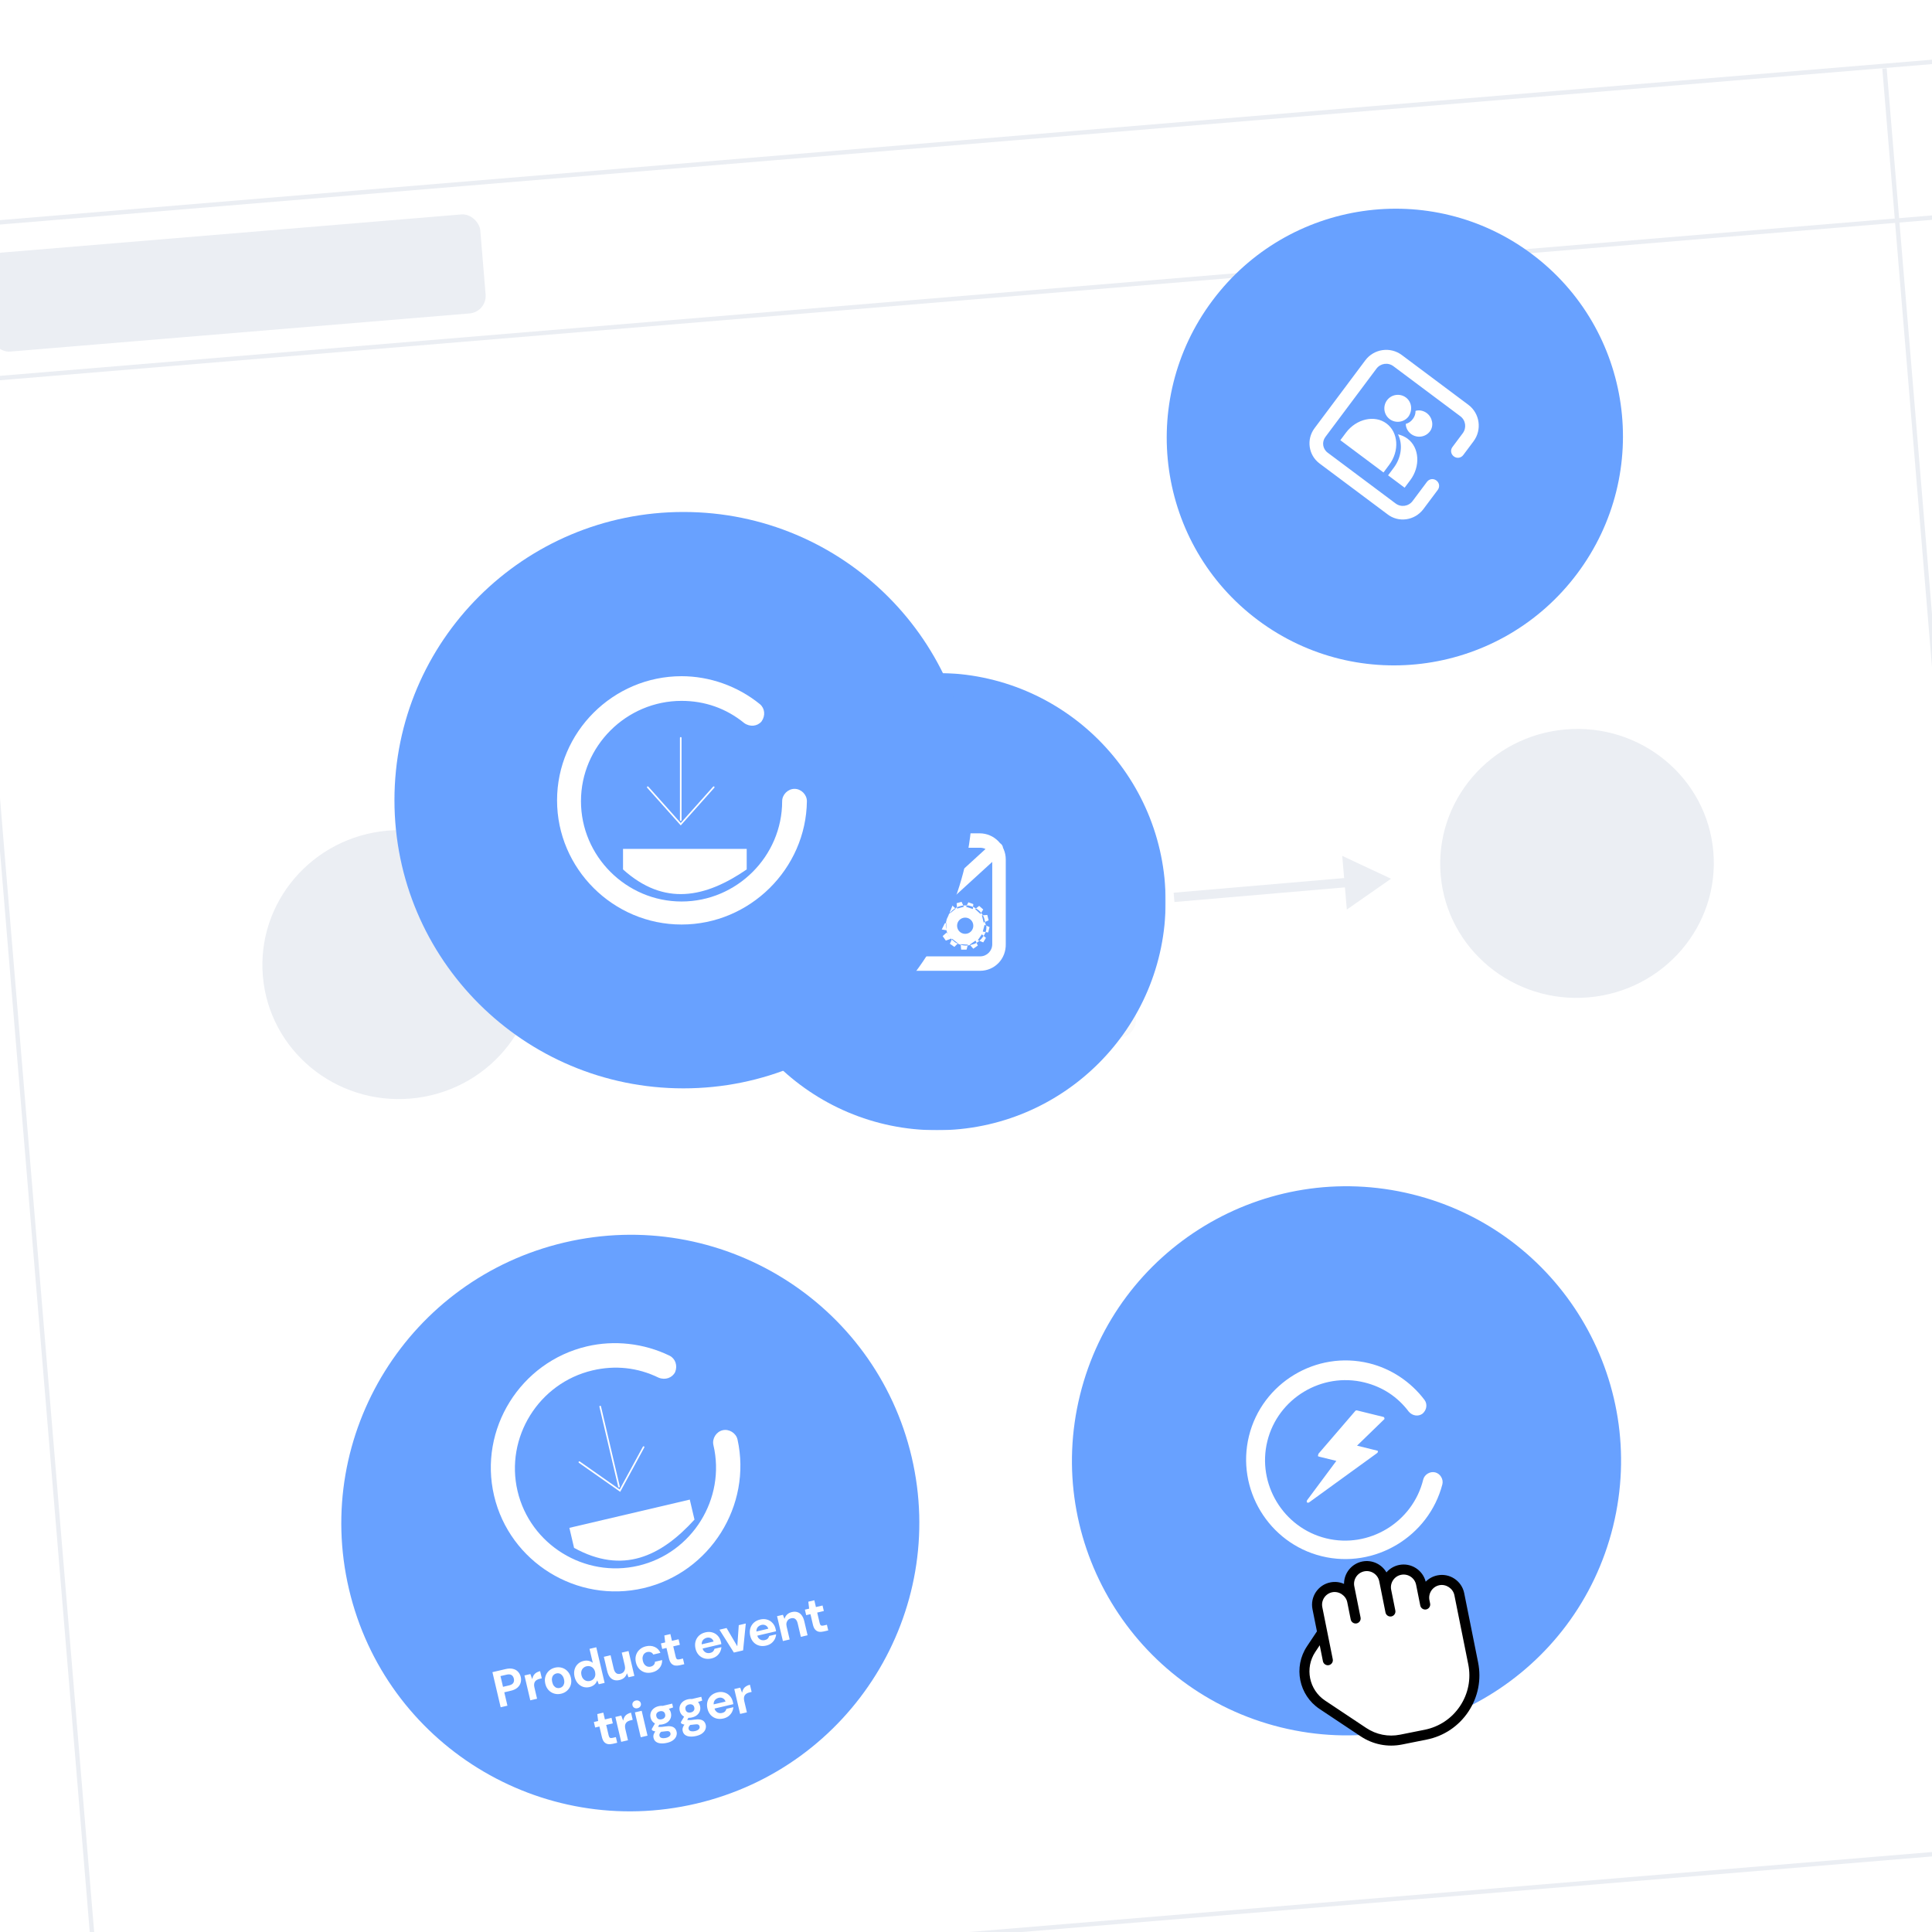 <svg width="1200" height="1200" viewBox="0 0 1200 1200" fill="none" xmlns="http://www.w3.org/2000/svg">
<g clip-path="url(#clip0_1446_16064)">
<rect width="1200" height="1200" fill="white"/>
<rect x="-27.292" y="142.091" width="1712.69" height="1073.21" transform="rotate(-4.747 -27.292 142.091)" fill="white" fill-opacity="0.6"/>
<path d="M219.924 1024.24L234.316 1007.54L237.284 1004.09C237.722 1003.58 237.659 1002.82 237.143 1002.39L233.403 999.282C232.888 998.854 232.113 998.918 231.675 999.426L214.314 1019.57L193.868 1002.56C193.353 1002.13 192.578 1002.2 192.14 1002.71L188.963 1006.39C188.525 1006.9 188.588 1007.66 189.104 1008.09L209.551 1025.1L192.189 1045.24C191.751 1045.75 191.814 1046.51 192.33 1046.94L196.07 1050.05C196.586 1050.48 197.36 1050.42 197.798 1049.91L215.161 1029.76L232.111 1043.86L235.606 1046.77C236.122 1047.2 236.897 1047.13 237.334 1046.63L240.51 1042.94C240.948 1042.43 240.885 1041.67 240.369 1041.24L219.924 1024.24Z" fill="#EBEEF3"/>
<path d="M359.624 1012.64L374.016 995.936L376.985 992.492C377.422 991.984 377.359 991.223 376.844 990.794L373.103 987.683C372.588 987.254 371.813 987.318 371.375 987.826L354.014 1007.97L333.569 990.964C333.053 990.535 332.278 990.6 331.84 991.108L328.663 994.793C328.225 995.301 328.288 996.062 328.804 996.491L349.251 1013.5L331.889 1033.64C331.451 1034.15 331.514 1034.91 332.03 1035.34L335.77 1038.45C336.286 1038.88 337.061 1038.82 337.498 1038.31L354.861 1018.16L371.811 1032.26L375.306 1035.17C375.822 1035.6 376.597 1035.53 377.035 1035.03L380.21 1031.34C380.648 1030.83 380.585 1030.07 380.069 1029.64L359.624 1012.64Z" fill="#EBEEF3"/>
<path d="M499.327 1001.04L513.72 984.335L516.688 980.891C517.126 980.383 517.062 979.622 516.547 979.193L512.807 976.082C512.291 975.653 511.516 975.718 511.078 976.226L493.718 996.371L473.272 979.364C472.756 978.935 471.981 978.999 471.543 979.507L468.366 983.192C467.928 983.7 467.992 984.462 468.507 984.891L488.955 1001.9L471.592 1022.04C471.154 1022.55 471.218 1023.31 471.733 1023.74L475.473 1026.85C475.989 1027.28 476.764 1027.22 477.201 1026.71L494.564 1006.56L511.514 1020.66L515.01 1023.57C515.525 1024 516.3 1023.93 516.738 1023.43L519.914 1019.74C520.351 1019.23 520.288 1018.47 519.773 1018.04L499.327 1001.04Z" fill="#EBEEF3"/>
<path d="M231.321 1161.52L245.714 1144.82L248.682 1141.37C249.12 1140.86 249.056 1140.1 248.541 1139.67L244.801 1136.56C244.285 1136.13 243.51 1136.2 243.073 1136.71L225.712 1156.85L205.266 1139.84C204.75 1139.42 203.975 1139.48 203.538 1139.99L200.36 1143.67C199.922 1144.18 199.986 1144.94 200.501 1145.37L220.949 1162.38L203.586 1182.52C203.148 1183.03 203.212 1183.79 203.727 1184.22L207.467 1187.33C207.983 1187.76 208.758 1187.7 209.196 1187.19L226.558 1167.04L243.508 1181.14L247.004 1184.05C247.519 1184.48 248.294 1184.41 248.732 1183.91L251.908 1180.22C252.346 1179.71 252.282 1178.95 251.767 1178.52L231.321 1161.52Z" fill="#EBEEF3"/>
<path d="M371.022 1149.92L385.415 1133.22L388.383 1129.77C388.821 1129.26 388.758 1128.5 388.242 1128.07L384.502 1124.96C383.986 1124.53 383.212 1124.6 382.774 1125.11L365.413 1145.25L344.967 1128.24C344.451 1127.82 343.677 1127.88 343.239 1128.39L340.061 1132.07C339.624 1132.58 339.687 1133.34 340.202 1133.77L360.65 1150.78L343.287 1170.92C342.85 1171.43 342.913 1172.19 343.429 1172.62L347.169 1175.73C347.684 1176.16 348.459 1176.1 348.897 1175.59L366.259 1155.44L383.209 1169.54L386.705 1172.45C387.221 1172.88 387.995 1172.81 388.433 1172.31L391.609 1168.62C392.047 1168.11 391.984 1167.35 391.468 1166.92L371.022 1149.92Z" fill="#EBEEF3"/>
<path d="M510.726 1138.32L525.119 1121.61L528.087 1118.17C528.525 1117.66 528.462 1116.9 527.946 1116.47L524.206 1113.36C523.69 1112.93 522.916 1113 522.478 1113.51L505.117 1133.65L484.671 1116.64C484.155 1116.21 483.381 1116.28 482.943 1116.79L479.766 1120.47C479.328 1120.98 479.391 1121.74 479.907 1122.17L500.354 1139.18L482.992 1159.32C482.554 1159.83 482.617 1160.59 483.133 1161.02L486.873 1164.13C487.388 1164.56 488.163 1164.5 488.601 1163.99L505.963 1143.84L522.914 1157.94L526.409 1160.85C526.925 1161.28 527.699 1161.21 528.137 1160.71L531.313 1157.02C531.751 1156.51 531.688 1155.75 531.172 1155.32L510.726 1138.32Z" fill="#EBEEF3"/>
<rect x="-30.856" y="140.654" width="1686.6" height="1109.44" rx="6.377" transform="rotate(-4.747 -30.856 140.654)" fill="white" stroke="#EBEEF3" stroke-width="2.723"/>
<line x1="1170.49" y1="42.514" x2="1262.04" y2="1145.04" stroke="#EBEEF3" stroke-width="2.723"/>
<line x1="-22.136" y1="236.649" x2="1661.56" y2="96.842" stroke="#EBEEF3" stroke-width="2.723"/>
<rect x="-9.635" y="157.785" width="308.109" height="61.702" rx="10.891" transform="rotate(-4.747 -9.635 157.785)" fill="#EBEEF3"/>
<ellipse cx="247.953" cy="599.128" rx="84.984" ry="83.511" transform="rotate(-4.91 247.953 599.128)" fill="#EBEEF3"/>
<ellipse cx="979.51" cy="536.281" rx="84.984" ry="83.511" transform="rotate(-4.91 979.51 536.281)" fill="#EBEEF3"/>
<path d="M498.173 577.216L467.859 563.023L470.724 596.372L498.173 577.216ZM363.396 588.795L363.644 591.683L472.428 582.337L472.18 579.449L471.932 576.561L363.147 585.907L363.396 588.795Z" fill="#EBEEF3"/>
<path d="M863.992 545.79L833.679 531.596L836.544 564.945L863.992 545.79ZM729.215 557.368L729.463 560.256L838.247 550.911L837.999 548.023L837.751 545.135L728.967 554.48L729.215 557.368Z" fill="#EBEEF3"/>
<rect x="522.506" y="488.719" width="169.97" height="169.97" rx="10.891" transform="rotate(-4.91 522.506 488.719)" fill="#FAFAFA"/>
<g clip-path="url(#clip1_1446_16064)" filter="url(#filter0_f_1446_16064)">
<mask id="mask0_1446_16064" style="mask-type:luminance" maskUnits="userSpaceOnUse" x="439" y="417" width="286" height="286">
<path d="M724.014 417.986H439.986V702.014H724.014V417.986Z" fill="white"/>
</mask>
<g mask="url(#mask0_1446_16064)">
<path d="M582 702.014C660.433 702.014 724.014 638.433 724.014 560C724.014 481.568 660.433 417.986 582 417.986C503.568 417.986 439.986 481.568 439.986 560C439.986 638.433 503.568 702.014 582 702.014Z" fill="#68A1FF"/>
<path d="M599.503 563.786C593.344 563.786 588.305 568.825 588.305 574.984C588.305 581.143 593.344 586.182 599.503 586.182C605.662 586.182 610.701 581.143 610.701 574.984C610.701 568.545 605.662 563.786 599.503 563.786ZM599.503 580.023C596.704 580.023 594.464 577.784 594.464 574.984C594.464 572.185 596.704 569.945 599.503 569.945C602.303 569.945 604.542 572.185 604.542 574.984C604.542 577.784 602.303 580.023 599.503 580.023ZM611.821 572.465C611.541 571.625 611.541 571.065 611.261 570.225C610.141 567.145 607.902 564.906 604.822 563.506C603.703 562.946 602.583 562.666 601.463 562.386C600.903 562.386 600.343 562.386 599.783 562.386C599.503 562.386 599.223 562.386 598.943 562.386C597.264 562.386 595.864 562.946 594.464 563.506C590.265 565.466 587.465 569.665 587.465 574.704C587.465 578.623 589.145 581.983 591.944 584.223C592.504 584.503 592.784 585.063 593.344 585.343C595.304 586.462 597.543 587.302 600.063 587.302C602.023 587.302 603.703 586.742 605.382 586.182C605.942 585.902 606.502 585.622 607.062 585.343C607.902 584.783 608.742 583.943 609.582 583.103C610.141 582.263 610.701 581.703 611.261 580.863C611.541 580.303 611.821 579.743 612.101 579.183C612.381 578.344 612.661 577.224 612.661 576.384C612.661 576.104 612.661 575.544 612.661 575.264C612.101 574.144 611.821 573.304 611.821 572.465ZM599.503 580.583C596.424 580.583 593.904 578.064 593.904 574.984C593.904 571.905 596.424 569.385 599.503 569.385C602.583 569.385 605.102 571.905 605.102 574.984C605.102 578.064 602.583 580.583 599.503 580.583ZM594.464 564.346L594.184 560.986L597.264 560.147L598.663 563.226L594.464 564.346ZM590.265 567.145L588.585 564.346L591.105 562.106L593.624 564.346L590.265 567.145ZM600.063 563.226L601.463 560.426L604.542 561.546L604.263 564.626L600.063 563.226ZM605.662 564.626L608.182 562.666L610.701 564.906L609.022 567.705L605.662 564.626ZM609.862 568.545L613.221 568.265L614.061 571.625L610.982 573.024L609.862 568.545ZM611.541 574.424L614.621 575.824L613.781 579.183L610.422 578.623L611.541 574.424ZM609.862 580.303L612.381 582.543L610.701 585.343L607.342 583.943L609.862 580.303ZM590.545 583.103L587.465 584.223L585.505 581.423L588.025 579.183L590.545 583.103ZM587.745 577.784L584.386 577.224V573.864L587.745 573.304V577.784ZM587.745 571.345L585.226 569.385L586.625 566.306L589.705 567.425L587.745 571.345ZM605.942 584.223L607.342 587.302L604.542 589.262L602.303 586.742L605.942 584.223ZM595.024 585.902L592.784 588.142L589.985 586.182L591.385 583.103L595.024 585.902ZM601.183 586.742L600.343 589.822H596.984L596.704 586.462L601.183 586.742ZM608.742 602.98H555.55C546.872 602.98 539.873 595.981 539.873 587.302V581.983C539.873 579.463 541.832 577.504 544.352 577.504C546.872 577.504 548.831 579.463 548.831 581.983V587.022C548.831 590.942 551.911 594.021 555.83 594.021H608.742C612.941 594.021 616.301 590.662 616.301 586.462V534.111C616.301 529.911 612.941 526.552 608.742 526.552H556.11C551.911 526.552 548.551 529.911 548.551 534.111V550.908C548.551 553.427 546.592 555.387 544.072 555.387C541.552 555.387 539.593 553.427 539.593 550.908V534.111C539.593 525.152 546.872 517.593 556.11 517.593H608.462C617.42 517.593 624.699 524.872 624.699 533.831V586.182C624.979 595.701 617.7 602.98 608.742 602.98ZM582.706 562.666C580.186 562.666 577.667 561.826 575.987 559.867L545.192 527.952C543.512 526.272 543.512 523.472 545.192 521.793C546.872 520.113 549.671 520.113 551.351 521.793L582.146 553.708C582.426 553.987 582.986 553.987 583.266 553.708L615.741 524.032C617.42 522.352 620.22 522.632 621.9 524.312C623.579 525.992 623.299 528.791 621.62 530.471L589.145 560.147C587.185 561.826 584.945 562.666 582.706 562.666Z" fill="white"/>
</g>
</g>
<g clip-path="url(#clip2_1446_16064)" filter="url(#filter1_f_1446_16064)">
<path d="M781.318 385.179C843.902 431.981 932.711 419.008 979.678 356.203C1026.65 293.398 1013.99 204.544 951.402 157.742C888.818 110.94 800.009 123.913 753.042 186.718C706.075 249.523 718.735 338.377 781.318 385.179Z" fill="#68A1FF"/>
<path d="M884.11 316.194L892.996 304.312C894.504 302.295 893.947 299.78 892.16 298.444C890.149 296.941 887.635 297.507 886.294 299.301L877.409 311.182C874.894 314.545 870.202 315.23 866.851 312.724L824.631 281.151C821.503 278.812 820.89 274.509 823.237 271.37L854.922 229.001C857.437 225.638 862.129 224.953 865.48 227.459L907.03 258.531C910.381 261.037 911.05 265.732 908.535 269.094L902.165 277.613C900.656 279.63 901.214 282.145 903.001 283.481C905.011 284.985 907.525 284.418 908.866 282.624L915.237 274.106C920.601 266.932 919.152 256.76 912.004 251.414L870.677 220.509C863.529 215.163 853.362 216.649 847.997 223.822L816.48 265.967C811.283 272.917 812.677 282.698 819.602 287.876L861.598 319.283C868.579 324.853 878.746 323.367 884.11 316.194ZM873.239 246.893C869.665 244.22 864.358 244.796 861.508 248.607C858.825 252.194 859.382 257.504 863.18 260.344C866.754 263.017 872.061 262.441 874.911 258.63C877.538 254.652 876.813 249.566 873.239 246.893ZM859.316 293.457L862.836 288.749C869.374 280.007 868.54 268.547 861.168 263.034C853.797 257.521 842.4 260.184 836.03 268.703L832.509 273.411L859.316 293.457ZM886.195 256.582C884.185 255.079 881.504 254.472 879.213 255.206C879.269 256.995 878.709 258.674 877.536 260.243C876.362 261.813 874.91 262.824 873.178 263.276C873.121 265.681 874.461 268.081 876.472 269.584C880.046 272.257 885.353 271.682 888.203 267.871C890.717 264.508 889.769 259.255 886.195 256.582ZM874.292 272.499C872.505 271.162 870.383 270.274 868.316 269.777C871.387 275.919 870.546 284.029 865.685 290.53L862.164 295.238L872.44 302.922L875.96 298.214C882.331 289.696 881.664 278.012 874.292 272.499Z" fill="white"/>
</g>
<g clip-path="url(#clip3_1446_16064)" filter="url(#filter2_d_1446_16064)">
<path d="M394.5 646C493.635 646 574 565.859 574 467C574 368.141 493.635 288 394.5 288C295.365 288 215 368.141 215 467C215 565.859 295.365 646 394.5 646Z" fill="#68A1FF"/>
<path d="M393.334 544.236C350.826 544.236 316 509.508 316 467.118C316 424.729 350.826 390 393.334 390C410.747 390 428.159 396.129 441.987 407.364C445.06 409.918 445.572 414.514 443.012 418.089C440.451 421.154 435.842 421.664 432.257 419.111C420.989 409.918 407.674 405.322 393.334 405.322C359.02 405.322 330.852 433.411 330.852 467.629C330.852 501.847 359.02 529.936 393.334 529.936C427.647 529.936 455.815 501.847 455.815 467.629C455.815 463.543 459.4 459.968 463.497 459.968C467.594 459.968 471.179 463.543 471.179 467.629C470.667 509.508 435.842 544.236 393.334 544.236Z" fill="white"/>
<path d="M372.336 458.947L392.822 481.929L413.307 458.947" stroke="white" stroke-linecap="round"/>
<path fill-rule="evenodd" clip-rule="evenodd" d="M356.971 497.25H433.792V510.018C408.185 527.607 382.578 533.103 356.971 510.018V497.25Z" fill="white"/>
<path d="M392.821 428.304V479.375" stroke="white" stroke-linecap="round"/>
</g>
<g clip-path="url(#clip4_1446_16064)" filter="url(#filter3_d_1446_16064)">
<path d="M765.548 1042.89C856.978 1065.42 949.36 1009.56 971.888 918.131C994.416 826.701 938.561 734.319 847.131 711.791C755.701 689.263 663.319 745.119 640.791 836.549C618.263 927.979 674.118 1020.36 765.548 1042.89Z" fill="#68A1FF"/>
<path d="M790.911 936.585C757.98 928.47 737.648 894.843 745.762 861.911C753.877 828.98 787.504 808.648 820.436 816.762C833.926 820.086 846.242 828.171 854.804 839.539C856.696 842.11 856.213 845.778 853.545 848.067C850.974 849.959 847.306 849.476 845.017 846.808C838.048 837.515 828.612 831.402 817.503 828.665C790.92 822.115 763.721 838.56 757.171 865.143C750.621 891.726 767.066 918.925 793.649 925.475C820.232 932.025 847.431 915.58 853.981 888.997C854.763 885.823 858.225 883.73 861.399 884.512C864.573 885.294 866.666 888.756 865.884 891.93C857.471 924.367 823.843 944.699 790.911 936.585ZM825.874 871.55C825.972 871.154 825.575 871.056 825.178 870.958L812.879 867.927L829.474 851.816C829.969 851.517 830.067 851.12 829.768 850.625C829.865 850.229 829.469 850.131 829.072 850.033L812.805 846.025C812.408 845.927 811.913 846.226 811.913 846.226L788.912 872.964C788.814 873.361 788.716 873.758 788.618 874.154C788.521 874.551 788.917 874.649 789.314 874.747L800.027 877.386L781.775 901.928C781.677 902.325 781.482 903.118 781.879 903.216L782.275 903.314C782.672 903.411 782.672 903.411 783.167 903.112L825.184 872.643C825.679 872.344 825.776 871.947 825.874 871.55Z" fill="white"/>
</g>
<g clip-path="url(#clip5_1446_16064)">
<path d="M811.403 1031.58L821.272 1013.37L819.711 1012.33L818.139 994.391L825.934 986.065L836.335 987.358L842.048 975.394L852.186 972.007L861.553 981.621L868.309 974.856L878.191 976.93L884.958 987.066L895.355 981.599L904.978 985.752L917.233 1036.71L912.567 1057.25L899.835 1071.3L872.539 1080.16L848.356 1077.58L814.277 1052.64L811.403 1031.58Z" fill="white"/>
<path d="M918.074 1032.54L909.449 989.562C907.919 981.919 900.456 976.95 892.814 978.488C890.001 979.048 887.486 980.42 885.527 982.418C883.699 975.167 876.455 970.532 869.047 972.023C865.855 972.668 863.126 974.34 861.147 976.638C858.192 971.564 852.229 968.658 846.147 969.879C839.421 971.233 834.768 977.177 834.796 983.791C832.139 982.599 829.187 982.266 826.281 982.854C818.643 984.386 813.674 991.85 815.207 999.488L817.973 1013.27L811.781 1022.57C803.215 1035.44 806.715 1052.88 819.584 1061.45L845.151 1078.47C852.771 1083.54 861.909 1085.34 870.886 1083.54L886.161 1080.48C896.822 1078.34 906.016 1072.17 912.045 1063.12C918.074 1054.06 920.214 1043.2 918.074 1032.54ZM884.936 1074.37L869.66 1077.43C862.316 1078.91 854.839 1077.43 848.604 1073.28L823.038 1056.26C813.027 1049.6 810.304 1036.03 816.969 1026.02L819.707 1021.91L821.691 1031.81C822.029 1033.5 823.673 1034.59 825.358 1034.26C826.199 1034.08 826.896 1033.59 827.338 1032.92C827.78 1032.26 827.973 1031.43 827.803 1030.58L821.316 998.262C820.901 996.197 821.318 994.086 822.485 992.333C823.652 990.58 825.439 989.381 827.504 988.966C831.647 988.139 835.973 991.019 836.804 995.158L838.956 1005.88C839.294 1007.56 840.938 1008.66 842.623 1008.32C843.465 1008.15 844.161 1007.65 844.603 1006.99C845.045 1006.33 845.238 1005.5 845.068 1004.65L841.182 985.287C840.325 981.019 843.105 976.843 847.373 975.987C851.642 975.13 855.817 977.91 856.674 982.178L860.556 1001.55C860.894 1003.23 862.538 1004.32 864.223 1003.99C865.07 1003.82 865.761 1003.32 866.203 1002.65C866.645 1001.99 866.838 1001.16 866.668 1000.31L864.083 987.432C863.668 985.367 864.085 983.256 865.252 981.503C866.419 979.75 868.205 978.551 870.27 978.137C874.539 977.28 878.714 980.06 879.571 984.328L882.156 997.21C882.494 998.895 884.139 999.989 885.823 999.651C886.665 999.478 887.361 998.983 887.803 998.319C888.245 997.655 888.438 996.826 888.268 995.979L887.85 993.897C886.994 989.629 889.773 985.453 894.041 984.597C898.185 983.769 902.511 986.649 903.342 990.788L911.967 1033.76C913.779 1042.79 911.963 1052 906.86 1059.66C901.756 1067.33 893.964 1072.55 884.936 1074.37Z" fill="black"/>
</g>
<g clip-path="url(#clip6_1446_16064)" filter="url(#filter4_d_1446_16064)">
<path d="M402.391 1090.27C498.905 1067.62 558.837 971.239 536.253 874.994C513.669 778.749 417.122 719.086 320.608 741.733C224.094 764.38 164.162 860.761 186.746 957.006C209.33 1053.25 305.878 1112.91 402.391 1090.27Z" fill="#68A1FF"/>
<path d="M369.784 956.412C328.4 966.123 286.562 940.268 276.878 899C267.194 857.731 293.166 815.965 334.549 806.254C351.502 802.276 369.854 804.265 385.883 812.045C389.458 813.829 391.007 818.187 389.331 822.252C387.538 825.821 383.167 827.371 379.093 825.704C366.024 819.328 352.01 817.895 338.05 821.171C304.643 829.01 283.637 862.791 291.454 896.104C299.271 929.417 333.111 950.329 366.517 942.49C399.924 934.652 420.93 900.87 413.113 867.557C412.179 863.579 414.853 859.28 418.842 858.344C422.83 857.408 427.137 860.069 428.071 864.047C437.139 904.935 411.168 946.702 369.784 956.412Z" fill="white"/>
<path d="M329.858 878.175L355.053 895.869L369.746 868.815" stroke="white" stroke-linecap="round"/>
<path fill-rule="evenodd" clip-rule="evenodd" d="M323.649 918.976L398.439 901.426L401.356 913.856C380.444 936.83 356.77 948.03 326.566 931.406L323.649 918.976Z" fill="white"/>
<path d="M342.801 843.662L354.468 893.383" stroke="white" stroke-linecap="round"/>
<path d="M280.973 1030.42L275.856 1008.61L284.05 1006.69C285.815 1006.28 287.339 1006.24 288.623 1006.57C289.923 1006.88 290.972 1007.48 291.772 1008.36C292.592 1009.24 293.153 1010.33 293.456 1011.62C293.733 1012.8 293.711 1013.97 293.389 1015.12C293.088 1016.26 292.431 1017.29 291.419 1018.21C290.423 1019.1 289.022 1019.76 287.215 1020.18L283.227 1021.12L285.179 1029.43L280.973 1030.42ZM282.43 1017.72L286.169 1016.84C287.498 1016.53 288.383 1016.01 288.823 1015.27C289.284 1014.52 289.395 1013.64 289.156 1012.63C288.908 1011.57 288.414 1010.82 287.675 1010.38C286.957 1009.93 285.934 1009.86 284.604 1010.18L280.866 1011.05L282.43 1017.72ZM299.377 1026.1L295.751 1010.65L299.427 1009.79L300.539 1012.85L300.601 1012.83C300.812 1011.86 301.127 1011.05 301.545 1010.41C301.984 1009.76 302.532 1009.25 303.189 1008.87C303.842 1008.48 304.604 1008.18 305.477 1007.97L306.522 1012.43L305.369 1012.7C304.684 1012.86 304.078 1013.08 303.551 1013.36C303.045 1013.63 302.636 1013.99 302.325 1014.43C302.029 1014.85 301.843 1015.37 301.767 1015.98C301.691 1016.59 301.75 1017.31 301.945 1018.14L303.582 1025.12L299.377 1026.1ZM318.533 1022C317.037 1022.35 315.607 1022.33 314.242 1021.92C312.876 1021.52 311.697 1020.79 310.703 1019.73C309.73 1018.67 309.058 1017.35 308.688 1015.77C308.313 1014.17 308.337 1012.68 308.76 1011.31C309.179 1009.92 309.91 1008.74 310.954 1007.77C311.998 1006.81 313.257 1006.15 314.731 1005.8C316.227 1005.45 317.657 1005.48 319.023 1005.88C320.388 1006.28 321.557 1007.02 322.53 1008.08C323.519 1009.12 324.201 1010.44 324.576 1012.04C324.952 1013.64 324.93 1015.13 324.511 1016.52C324.088 1017.89 323.354 1019.06 322.31 1020.03C321.287 1020.99 320.028 1021.65 318.533 1022ZM317.692 1018.42C318.357 1018.26 318.92 1017.96 319.382 1017.5C319.865 1017.03 320.194 1016.43 320.371 1015.69C320.563 1014.92 320.542 1014.04 320.308 1013.04C320.074 1012.04 319.703 1011.25 319.194 1010.67C318.701 1010.06 318.145 1009.66 317.527 1009.45C316.909 1009.25 316.268 1009.22 315.603 1009.38C314.939 1009.53 314.365 1009.84 313.882 1010.31C313.399 1010.77 313.072 1011.39 312.901 1012.15C312.724 1012.89 312.753 1013.76 312.987 1014.76C313.221 1015.75 313.585 1016.56 314.078 1017.16C314.566 1017.75 315.119 1018.15 315.737 1018.35C316.376 1018.55 317.027 1018.58 317.692 1018.42ZM336.196 1017.86C334.743 1018.2 333.372 1018.15 332.085 1017.71C330.818 1017.26 329.719 1016.5 328.788 1015.42C327.877 1014.34 327.239 1013.02 326.874 1011.47C326.513 1009.93 326.501 1008.48 326.836 1007.1C327.193 1005.73 327.851 1004.56 328.812 1003.62C329.788 1002.64 331.014 1001.98 332.489 1001.64C333.652 1001.36 334.723 1001.35 335.703 1001.6C336.677 1001.84 337.507 1002.24 338.192 1002.83L336.152 994.137L340.358 993.15L345.548 1015.27L341.903 1016.12L340.99 1013.77L340.928 1013.79C340.702 1014.41 340.38 1015 339.963 1015.56C339.562 1016.09 339.046 1016.55 338.414 1016.94C337.808 1017.35 337.069 1017.65 336.196 1017.86ZM336.453 1014.05C337.284 1013.86 337.975 1013.49 338.527 1012.94C339.078 1012.39 339.45 1011.74 339.642 1010.97C339.834 1010.2 339.825 1009.37 339.616 1008.48C339.411 1007.6 339.052 1006.87 338.538 1006.26C338.024 1005.66 337.401 1005.25 336.67 1005.03C335.933 1004.78 335.139 1004.76 334.288 1004.96C333.478 1005.15 332.797 1005.52 332.246 1006.06C331.69 1006.59 331.316 1007.24 331.123 1008C330.931 1008.77 330.937 1009.59 331.142 1010.47C331.352 1011.36 331.713 1012.11 332.227 1012.71C332.741 1013.31 333.366 1013.73 334.103 1013.98C334.839 1014.22 335.623 1014.25 336.453 1014.05ZM354.789 1013.5C353.523 1013.79 352.369 1013.78 351.328 1013.45C350.308 1013.12 349.435 1012.48 348.709 1011.54C347.999 1010.56 347.461 1009.3 347.095 1007.74L345.063 999.08L349.238 998.1L351.182 1006.39C351.484 1007.67 351.976 1008.6 352.656 1009.16C353.336 1009.73 354.247 1009.88 355.389 1009.61C356.095 1009.44 356.69 1009.13 357.173 1008.66C357.651 1008.18 357.972 1007.59 358.137 1006.89C358.298 1006.17 358.271 1005.36 358.057 1004.45L356.185 996.47L360.391 995.483L364.017 1010.94L360.372 1011.79L359.437 1009.35L359.375 1009.36C359.102 1010.35 358.582 1011.21 357.816 1011.96C357.065 1012.69 356.056 1013.2 354.789 1013.5ZM375.003 1008.75C373.383 1009.13 371.88 1009.12 370.494 1008.73C369.124 1008.3 367.955 1007.57 366.987 1006.52C366.014 1005.46 365.342 1004.14 364.972 1002.56C364.601 1000.98 364.617 999.509 365.02 998.144C365.439 996.753 366.18 995.571 367.245 994.598C368.305 993.604 369.624 992.922 371.202 992.552C373.196 992.084 375 992.208 376.615 992.925C378.229 993.642 379.427 994.873 380.209 996.618L375.754 997.663C375.417 996.975 374.912 996.502 374.238 996.244C373.559 995.965 372.814 995.921 372.004 996.111C371.277 996.281 370.667 996.622 370.173 997.132C369.695 997.617 369.371 998.241 369.199 999.004C369.023 999.747 369.047 1000.6 369.271 1001.55C369.437 1002.26 369.679 1002.87 369.997 1003.39C370.311 1003.88 370.68 1004.29 371.105 1004.6C371.551 1004.92 372.026 1005.12 372.532 1005.22C373.038 1005.32 373.571 1005.31 374.132 1005.18C374.672 1005.05 375.14 1004.85 375.537 1004.58C375.93 1004.29 376.243 1003.95 376.476 1003.54C376.705 1003.12 376.815 1002.65 376.807 1002.15L381.262 1001.1C381.328 1002.97 380.8 1004.6 379.678 1005.98C378.555 1007.36 376.997 1008.28 375.003 1008.75ZM392.273 1004.31C391.172 1004.56 390.167 1004.62 389.259 1004.49C388.366 1004.32 387.598 1003.9 386.956 1003.22C386.309 1002.52 385.823 1001.47 385.496 1000.08L383.968 993.566L381.32 994.188L380.516 990.761L383.164 990.139L382.644 985.824L386.383 984.947L387.37 989.153L391.482 988.188L392.286 991.614L388.174 992.579L389.716 999.153C389.887 999.88 390.162 1000.35 390.542 1000.57C390.917 1000.77 391.478 1000.78 392.226 1000.6L394.188 1000.14L395.015 1003.66L392.273 1004.31ZM411.936 1000.09C410.358 1000.46 408.878 1000.45 407.497 1000.08C406.136 999.694 404.972 998.981 404.004 997.937C403.036 996.893 402.369 995.592 402.003 994.035C401.623 992.415 401.622 990.914 401.999 989.533C402.392 988.126 403.108 986.928 404.147 985.939C405.206 984.945 406.546 984.258 408.166 983.878C409.703 983.518 411.131 983.533 412.45 983.925C413.79 984.312 414.918 985.011 415.835 986.023C416.768 987.009 417.404 988.23 417.746 989.683C417.794 989.891 417.85 990.13 417.914 990.4C417.972 990.649 418.012 990.914 418.034 991.193L405.199 994.205L404.592 991.619L413.222 989.594C412.935 988.654 412.391 987.971 411.59 987.545C410.81 987.114 409.932 987.014 408.956 987.243C408.229 987.413 407.603 987.736 407.079 988.209C406.55 988.662 406.184 989.252 405.982 989.979C405.78 990.705 405.796 991.567 406.03 992.564L406.242 993.467C406.442 994.319 406.781 995.017 407.259 995.562C407.733 996.087 408.3 996.447 408.959 996.643C409.639 996.834 410.353 996.841 411.101 996.666C411.869 996.486 412.474 996.168 412.916 995.714C413.352 995.239 413.642 994.7 413.785 994.097L418.084 993.088C418.002 994.137 417.713 995.147 417.218 996.118C416.717 997.068 416.025 997.899 415.14 998.611C414.25 999.301 413.182 999.793 411.936 1000.09ZM425.82 996.433L416.867 982.231L421.291 981.193L427.866 992.403L427.959 992.381L428.861 979.417L433.223 978.393L431.553 995.088L425.82 996.433ZM445.919 992.111C444.341 992.482 442.861 992.478 441.48 992.101C440.119 991.719 438.955 991.006 437.987 989.963C437.019 988.919 436.352 987.618 435.987 986.06C435.606 984.44 435.605 982.94 435.982 981.558C436.375 980.152 437.091 978.954 438.13 977.965C439.189 976.971 440.529 976.284 442.149 975.904C443.686 975.543 445.114 975.559 446.433 975.951C447.773 976.337 448.901 977.037 449.818 978.049C450.751 979.035 451.388 980.255 451.729 981.709C451.777 981.917 451.834 982.156 451.897 982.426C451.955 982.675 451.996 982.939 452.017 983.219L439.182 986.231L438.575 983.645L447.205 981.62C446.918 980.68 446.375 979.996 445.573 979.571C444.793 979.14 443.915 979.04 442.939 979.269C442.212 979.439 441.586 979.761 441.062 980.235C440.533 980.688 440.167 981.278 439.965 982.004C439.763 982.731 439.779 983.593 440.013 984.59L440.225 985.493C440.425 986.345 440.764 987.043 441.243 987.588C441.716 988.113 442.283 988.473 442.942 988.668C443.623 988.859 444.337 988.867 445.084 988.692C445.853 988.511 446.458 988.194 446.899 987.74C447.335 987.265 447.625 986.726 447.768 986.123L452.067 985.114C451.985 986.163 451.696 987.173 451.201 988.144C450.701 989.094 450.008 989.925 449.123 990.636C448.234 991.327 447.166 991.819 445.919 992.111ZM456.271 989.288L452.646 973.836L456.291 972.98L457.233 975.454L457.295 975.44C457.584 974.43 458.104 973.563 458.854 972.839C459.6 972.094 460.606 971.573 461.873 971.276C463.161 970.974 464.317 970.998 465.341 971.349C466.361 971.68 467.224 972.321 467.929 973.273C468.655 974.22 469.201 975.473 469.567 977.03L471.599 985.691L467.425 986.671L465.48 978.384C465.178 977.096 464.687 976.171 464.007 975.607C463.327 975.043 462.415 974.896 461.273 975.164C460.567 975.329 459.975 975.655 459.497 976.139C459.035 976.598 458.713 977.189 458.532 977.911C458.367 978.607 458.391 979.412 458.606 980.326L460.477 988.301L456.271 989.288ZM481.688 983.324C480.587 983.582 479.583 983.643 478.674 983.505C477.781 983.342 477.013 982.92 476.371 982.238C475.724 981.535 475.238 980.488 474.911 979.096L473.383 972.585L470.735 973.206L469.931 969.779L472.579 969.158L472.06 964.843L475.798 963.965L476.785 968.171L480.897 967.206L481.701 970.633L477.589 971.598L479.131 978.172C479.302 978.899 479.577 979.371 479.957 979.588C480.332 979.785 480.893 979.796 481.641 979.621L483.604 979.16L484.43 982.68L481.688 983.324ZM350.618 1053.11C349.517 1053.37 348.512 1053.43 347.604 1053.29C346.711 1053.13 345.943 1052.71 345.301 1052.03C344.654 1051.32 344.168 1050.28 343.841 1048.88L342.313 1042.37L339.665 1042.99L338.861 1039.57L341.509 1038.95L340.989 1034.63L344.728 1033.75L345.715 1037.96L349.827 1036.99L350.631 1040.42L346.519 1041.39L348.061 1047.96C348.232 1048.69 348.507 1049.16 348.887 1049.38C349.262 1049.57 349.823 1049.58 350.571 1049.41L352.533 1048.95L353.36 1052.47L350.618 1053.11ZM355.838 1051.89L352.212 1036.43L355.888 1035.57L357 1038.63L357.063 1038.62C357.273 1037.65 357.588 1036.84 358.006 1036.19C358.445 1035.54 358.993 1035.03 359.651 1034.66C360.303 1034.26 361.066 1033.96 361.938 1033.76L362.983 1038.21L361.83 1038.48C361.145 1038.64 360.539 1038.86 360.012 1039.14C359.507 1039.41 359.098 1039.77 358.786 1040.22C358.49 1040.64 358.304 1041.15 358.228 1041.76C358.152 1042.37 358.211 1043.09 358.406 1043.92L360.044 1050.9L355.838 1051.89ZM367.984 1049.04L364.358 1033.58L368.564 1032.6L372.19 1048.05L367.984 1049.04ZM365.987 1031C365.219 1031.18 364.542 1031.1 363.957 1030.75C363.372 1030.41 362.999 1029.89 362.838 1029.21C362.678 1028.52 362.785 1027.91 363.16 1027.36C363.531 1026.79 364.1 1026.41 364.869 1026.23C365.637 1026.05 366.314 1026.14 366.899 1026.48C367.499 1026.8 367.88 1027.3 368.041 1027.99C368.202 1028.67 368.087 1029.3 367.695 1029.88C367.325 1030.44 366.756 1030.82 365.987 1031ZM384.398 1052.48C382.923 1052.83 381.581 1052.95 380.372 1052.84C379.189 1052.74 378.213 1052.41 377.445 1051.85C376.677 1051.28 376.171 1050.48 375.927 1049.44C375.757 1048.71 375.785 1047.99 376.013 1047.28C376.24 1046.57 376.646 1045.88 377.231 1045.19C377.836 1044.5 378.624 1043.84 379.596 1043.22L381.643 1044.94C380.782 1045.47 380.194 1046.01 379.881 1046.54C379.573 1047.1 379.482 1047.64 379.609 1048.18C379.716 1048.64 379.962 1048.99 380.347 1049.23C380.731 1049.46 381.211 1049.59 381.785 1049.61C382.364 1049.65 382.996 1049.59 383.682 1049.43C384.346 1049.27 384.898 1049.06 385.337 1048.78C385.796 1048.49 386.114 1048.17 386.29 1047.8C386.487 1047.42 386.537 1047.03 386.439 1046.61C386.307 1046.05 386.005 1045.65 385.533 1045.41C385.065 1045.19 384.25 1045.18 383.089 1045.36C382.01 1045.53 381.046 1045.62 380.197 1045.64C379.348 1045.67 378.588 1045.65 377.916 1045.59C377.265 1045.52 376.689 1045.41 376.19 1045.24C375.69 1045.07 375.284 1044.88 374.972 1044.67L374.804 1043.95L377.28 1039.66L380.21 1039.96L377.495 1044.64L378.218 1042.4C378.45 1042.45 378.682 1042.51 378.914 1042.56C379.167 1042.61 379.47 1042.64 379.821 1042.64C380.194 1042.64 380.65 1042.62 381.188 1042.59C381.722 1042.53 382.404 1042.44 383.233 1042.34C384.628 1042.12 385.808 1042.1 386.773 1042.29C387.733 1042.46 388.499 1042.83 389.07 1043.4C389.637 1043.94 390.03 1044.69 390.249 1045.62C390.454 1046.49 390.389 1047.38 390.055 1048.3C389.742 1049.2 389.124 1050.03 388.203 1050.77C387.286 1051.53 386.018 1052.1 384.398 1052.48ZM381.732 1040.98C380.423 1041.29 379.233 1041.3 378.16 1041.03C377.109 1040.75 376.224 1040.24 375.504 1039.51C374.806 1038.78 374.335 1037.89 374.092 1036.86C373.848 1035.82 373.875 1034.81 374.174 1033.84C374.493 1032.87 375.062 1032.03 375.88 1031.31C376.713 1030.56 377.784 1030.04 379.093 1029.73C380.401 1029.43 381.584 1029.42 382.64 1029.72C383.712 1030 384.598 1030.5 385.296 1031.24C385.994 1031.97 386.465 1032.86 386.709 1033.89C386.953 1034.93 386.925 1035.94 386.626 1036.91C386.328 1037.87 385.759 1038.72 384.921 1039.44C384.103 1040.16 383.04 1040.67 381.732 1040.98ZM381.001 1037.86C381.79 1037.68 382.385 1037.32 382.786 1036.79C383.203 1036.23 383.316 1035.55 383.126 1034.74C382.936 1033.93 382.533 1033.37 381.916 1033.08C381.32 1032.78 380.627 1032.72 379.838 1032.91C379.028 1033.1 378.412 1033.46 377.991 1034C377.59 1034.53 377.484 1035.2 377.674 1036.01C377.864 1036.82 378.26 1037.39 378.861 1037.71C379.477 1038 380.191 1038.05 381.001 1037.86ZM382.384 1032.41L381.018 1029.68L387.498 1028.15L388.054 1030.52L382.384 1032.41ZM402.5 1048.23C401.025 1048.58 399.683 1048.7 398.474 1048.59C397.291 1048.49 396.315 1048.16 395.547 1047.6C394.779 1047.03 394.273 1046.23 394.029 1045.19C393.859 1044.47 393.887 1043.75 394.115 1043.04C394.342 1042.33 394.748 1041.63 395.333 1040.94C395.938 1040.25 396.726 1039.6 397.698 1038.97L399.745 1040.7C398.884 1041.23 398.296 1041.76 397.983 1042.29C397.675 1042.85 397.584 1043.39 397.711 1043.93C397.818 1044.39 398.064 1044.74 398.449 1044.98C398.834 1045.22 399.313 1045.34 399.887 1045.36C400.466 1045.4 401.098 1045.34 401.784 1045.18C402.448 1045.03 403 1044.81 403.439 1044.53C403.898 1044.25 404.216 1043.92 404.392 1043.55C404.589 1043.18 404.639 1042.78 404.541 1042.36C404.41 1041.8 404.107 1041.4 403.635 1041.16C403.167 1040.95 402.352 1040.93 401.191 1041.11C400.112 1041.28 399.148 1041.37 398.299 1041.4C397.45 1041.42 396.69 1041.4 396.018 1041.34C395.367 1041.27 394.792 1041.16 394.292 1040.99C393.792 1040.82 393.386 1040.63 393.074 1040.42L392.906 1039.7L395.382 1035.41L398.312 1035.71L395.597 1040.39L396.32 1038.15C396.552 1038.2 396.784 1038.26 397.016 1038.31C397.269 1038.36 397.572 1038.39 397.923 1038.4C398.296 1038.4 398.752 1038.38 399.29 1038.34C399.824 1038.28 400.506 1038.2 401.335 1038.09C402.73 1037.87 403.911 1037.86 404.875 1038.05C405.835 1038.22 406.601 1038.58 407.172 1039.15C407.739 1039.7 408.132 1040.44 408.351 1041.37C408.556 1042.24 408.491 1043.14 408.157 1044.05C407.844 1044.95 407.226 1045.78 406.305 1046.52C405.388 1047.28 404.12 1047.85 402.5 1048.23ZM399.834 1036.73C398.525 1037.04 397.335 1037.05 396.262 1036.78C395.211 1036.5 394.326 1036 393.607 1035.27C392.908 1034.53 392.437 1033.65 392.194 1032.61C391.95 1031.57 391.977 1030.57 392.276 1029.6C392.595 1028.62 393.164 1027.78 393.982 1027.06C394.815 1026.32 395.886 1025.79 397.195 1025.48C398.503 1025.18 399.686 1025.17 400.742 1025.47C401.814 1025.75 402.7 1026.25 403.398 1026.99C404.096 1027.72 404.567 1028.61 404.811 1029.65C405.055 1030.69 405.027 1031.69 404.728 1032.66C404.43 1033.63 403.861 1034.47 403.023 1035.19C402.205 1035.91 401.142 1036.42 399.834 1036.73ZM399.103 1033.62C399.892 1033.43 400.487 1033.07 400.888 1032.54C401.305 1031.98 401.418 1031.3 401.228 1030.49C401.038 1029.68 400.635 1029.13 400.018 1028.83C399.422 1028.53 398.73 1028.48 397.94 1028.66C397.13 1028.85 396.514 1029.22 396.093 1029.75C395.692 1030.29 395.586 1030.96 395.776 1031.77C395.966 1032.58 396.362 1033.14 396.963 1033.46C397.579 1033.75 398.293 1033.81 399.103 1033.62ZM400.486 1028.16L399.12 1025.43L405.6 1023.91L406.156 1026.27L400.486 1028.16ZM419.355 1037.38C417.776 1037.75 416.296 1037.74 414.915 1037.37C413.554 1036.98 412.39 1036.27 411.422 1035.23C410.454 1034.18 409.787 1032.88 409.422 1031.33C409.042 1029.71 409.04 1028.21 409.417 1026.82C409.81 1025.42 410.526 1024.22 411.565 1023.23C412.625 1022.24 413.964 1021.55 415.584 1021.17C417.121 1020.81 418.549 1020.82 419.868 1021.22C421.208 1021.6 422.336 1022.3 423.253 1023.31C424.186 1024.3 424.823 1025.52 425.164 1026.97C425.213 1027.18 425.269 1027.42 425.332 1027.69C425.391 1027.94 425.431 1028.21 425.452 1028.48L412.617 1031.5L412.01 1028.91L420.64 1026.89C420.353 1025.95 419.81 1025.26 419.009 1024.84C418.228 1024.41 417.35 1024.31 416.374 1024.53C415.647 1024.7 415.021 1025.03 414.497 1025.5C413.968 1025.95 413.602 1026.54 413.4 1027.27C413.198 1028 413.214 1028.86 413.448 1029.86L413.66 1030.76C413.86 1031.61 414.199 1032.31 414.678 1032.85C415.151 1033.38 415.718 1033.74 416.377 1033.93C417.058 1034.13 417.772 1034.13 418.519 1033.96C419.288 1033.78 419.893 1033.46 420.334 1033.01C420.77 1032.53 421.06 1031.99 421.203 1031.39L425.503 1030.38C425.42 1031.43 425.131 1032.44 424.636 1033.41C424.136 1034.36 423.443 1035.19 422.558 1035.9C421.669 1036.59 420.601 1037.08 419.355 1037.38ZM429.707 1034.55L426.081 1019.1L429.757 1018.24L430.869 1021.3L430.931 1021.28C431.142 1020.31 431.456 1019.51 431.875 1018.86C432.314 1018.21 432.862 1017.7 433.519 1017.32C434.172 1016.93 434.934 1016.63 435.806 1016.42L436.852 1020.88L435.699 1021.15C435.014 1021.31 434.408 1021.53 433.881 1021.81C433.375 1022.08 432.966 1022.44 432.655 1022.88C432.359 1023.3 432.173 1023.82 432.097 1024.43C432.02 1025.04 432.08 1025.76 432.275 1026.59L433.912 1033.57L429.707 1034.55Z" fill="white"/>
</g>
</g>
<defs>
<filter id="filter0_f_1446_16064" x="429" y="407" width="306" height="306" filterUnits="userSpaceOnUse" color-interpolation-filters="sRGB">
<feFlood flood-opacity="0" result="BackgroundImageFix"/>
<feBlend mode="normal" in="SourceGraphic" in2="BackgroundImageFix" result="shape"/>
<feGaussianBlur stdDeviation="5" result="effect1_foregroundBlur_1446_16064"/>
</filter>
<filter id="filter1_f_1446_16064" x="660" y="65" width="412.72" height="412.922" filterUnits="userSpaceOnUse" color-interpolation-filters="sRGB">
<feFlood flood-opacity="0" result="BackgroundImageFix"/>
<feBlend mode="normal" in="SourceGraphic" in2="BackgroundImageFix" result="shape"/>
<feGaussianBlur stdDeviation="4" result="effect1_foregroundBlur_1446_16064"/>
</filter>
<filter id="filter2_d_1446_16064" x="170" y="243" width="509" height="508" filterUnits="userSpaceOnUse" color-interpolation-filters="sRGB">
<feFlood flood-opacity="0" result="BackgroundImageFix"/>
<feColorMatrix in="SourceAlpha" type="matrix" values="0 0 0 0 0 0 0 0 0 0 0 0 0 0 0 0 0 0 127 0" result="hardAlpha"/>
<feOffset dx="30" dy="30"/>
<feGaussianBlur stdDeviation="37.5"/>
<feColorMatrix type="matrix" values="0 0 0 0 0.682 0 0 0 0 0.682 0 0 0 0 0.753 0 0 0 0.25 0"/>
<feBlend mode="normal" in2="BackgroundImageFix" result="effect1_dropShadow_1446_16064"/>
<feBlend mode="normal" in="SourceGraphic" in2="effect1_dropShadow_1446_16064" result="shape"/>
</filter>
<filter id="filter3_d_1446_16064" x="555" y="626" width="562.68" height="562.679" filterUnits="userSpaceOnUse" color-interpolation-filters="sRGB">
<feFlood flood-opacity="0" result="BackgroundImageFix"/>
<feColorMatrix in="SourceAlpha" type="matrix" values="0 0 0 0 0 0 0 0 0 0 0 0 0 0 0 0 0 0 127 0" result="hardAlpha"/>
<feOffset dx="30" dy="30"/>
<feGaussianBlur stdDeviation="37.5"/>
<feColorMatrix type="matrix" values="0 0 0 0 0.682 0 0 0 0 0.682 0 0 0 0 0.753 0 0 0 0.25 0"/>
<feBlend mode="normal" in2="BackgroundImageFix" result="effect1_dropShadow_1446_16064"/>
<feBlend mode="normal" in="SourceGraphic" in2="effect1_dropShadow_1446_16064" result="shape"/>
</filter>
<filter id="filter4_d_1446_16064" x="100.854" y="655.727" width="581.29" height="580.545" filterUnits="userSpaceOnUse" color-interpolation-filters="sRGB">
<feFlood flood-opacity="0" result="BackgroundImageFix"/>
<feColorMatrix in="SourceAlpha" type="matrix" values="0 0 0 0 0 0 0 0 0 0 0 0 0 0 0 0 0 0 127 0" result="hardAlpha"/>
<feOffset dx="30" dy="30"/>
<feGaussianBlur stdDeviation="37.5"/>
<feColorMatrix type="matrix" values="0 0 0 0 0.682 0 0 0 0 0.682 0 0 0 0 0.753 0 0 0 0.25 0"/>
<feBlend mode="normal" in2="BackgroundImageFix" result="effect1_dropShadow_1446_16064"/>
<feBlend mode="normal" in="SourceGraphic" in2="effect1_dropShadow_1446_16064" result="shape"/>
</filter>
<clipPath id="clip0_1446_16064">
<rect width="1200" height="1200" fill="white"/>
</clipPath>
<clipPath id="clip1_1446_16064">
<rect width="286" height="286" fill="white" transform="translate(439 417)"/>
</clipPath>
<clipPath id="clip2_1446_16064">
<rect width="283" height="284" fill="white" transform="translate(838.084 73) rotate(36.79)"/>
</clipPath>
<clipPath id="clip3_1446_16064">
<rect width="359" height="358" fill="white" transform="translate(215 288)"/>
</clipPath>
<clipPath id="clip4_1446_16064">
<rect width="341" height="341" fill="white" transform="translate(681.582 671) rotate(13.842)"/>
</clipPath>
<clipPath id="clip5_1446_16064">
<rect width="120" height="120" fill="white" transform="translate(849.304 940.806) rotate(33.652)"/>
</clipPath>
<clipPath id="clip6_1446_16064">
<rect width="359" height="358" fill="white" transform="translate(145.854 782.739) rotate(-13.206)"/>
</clipPath>
</defs>
</svg>
